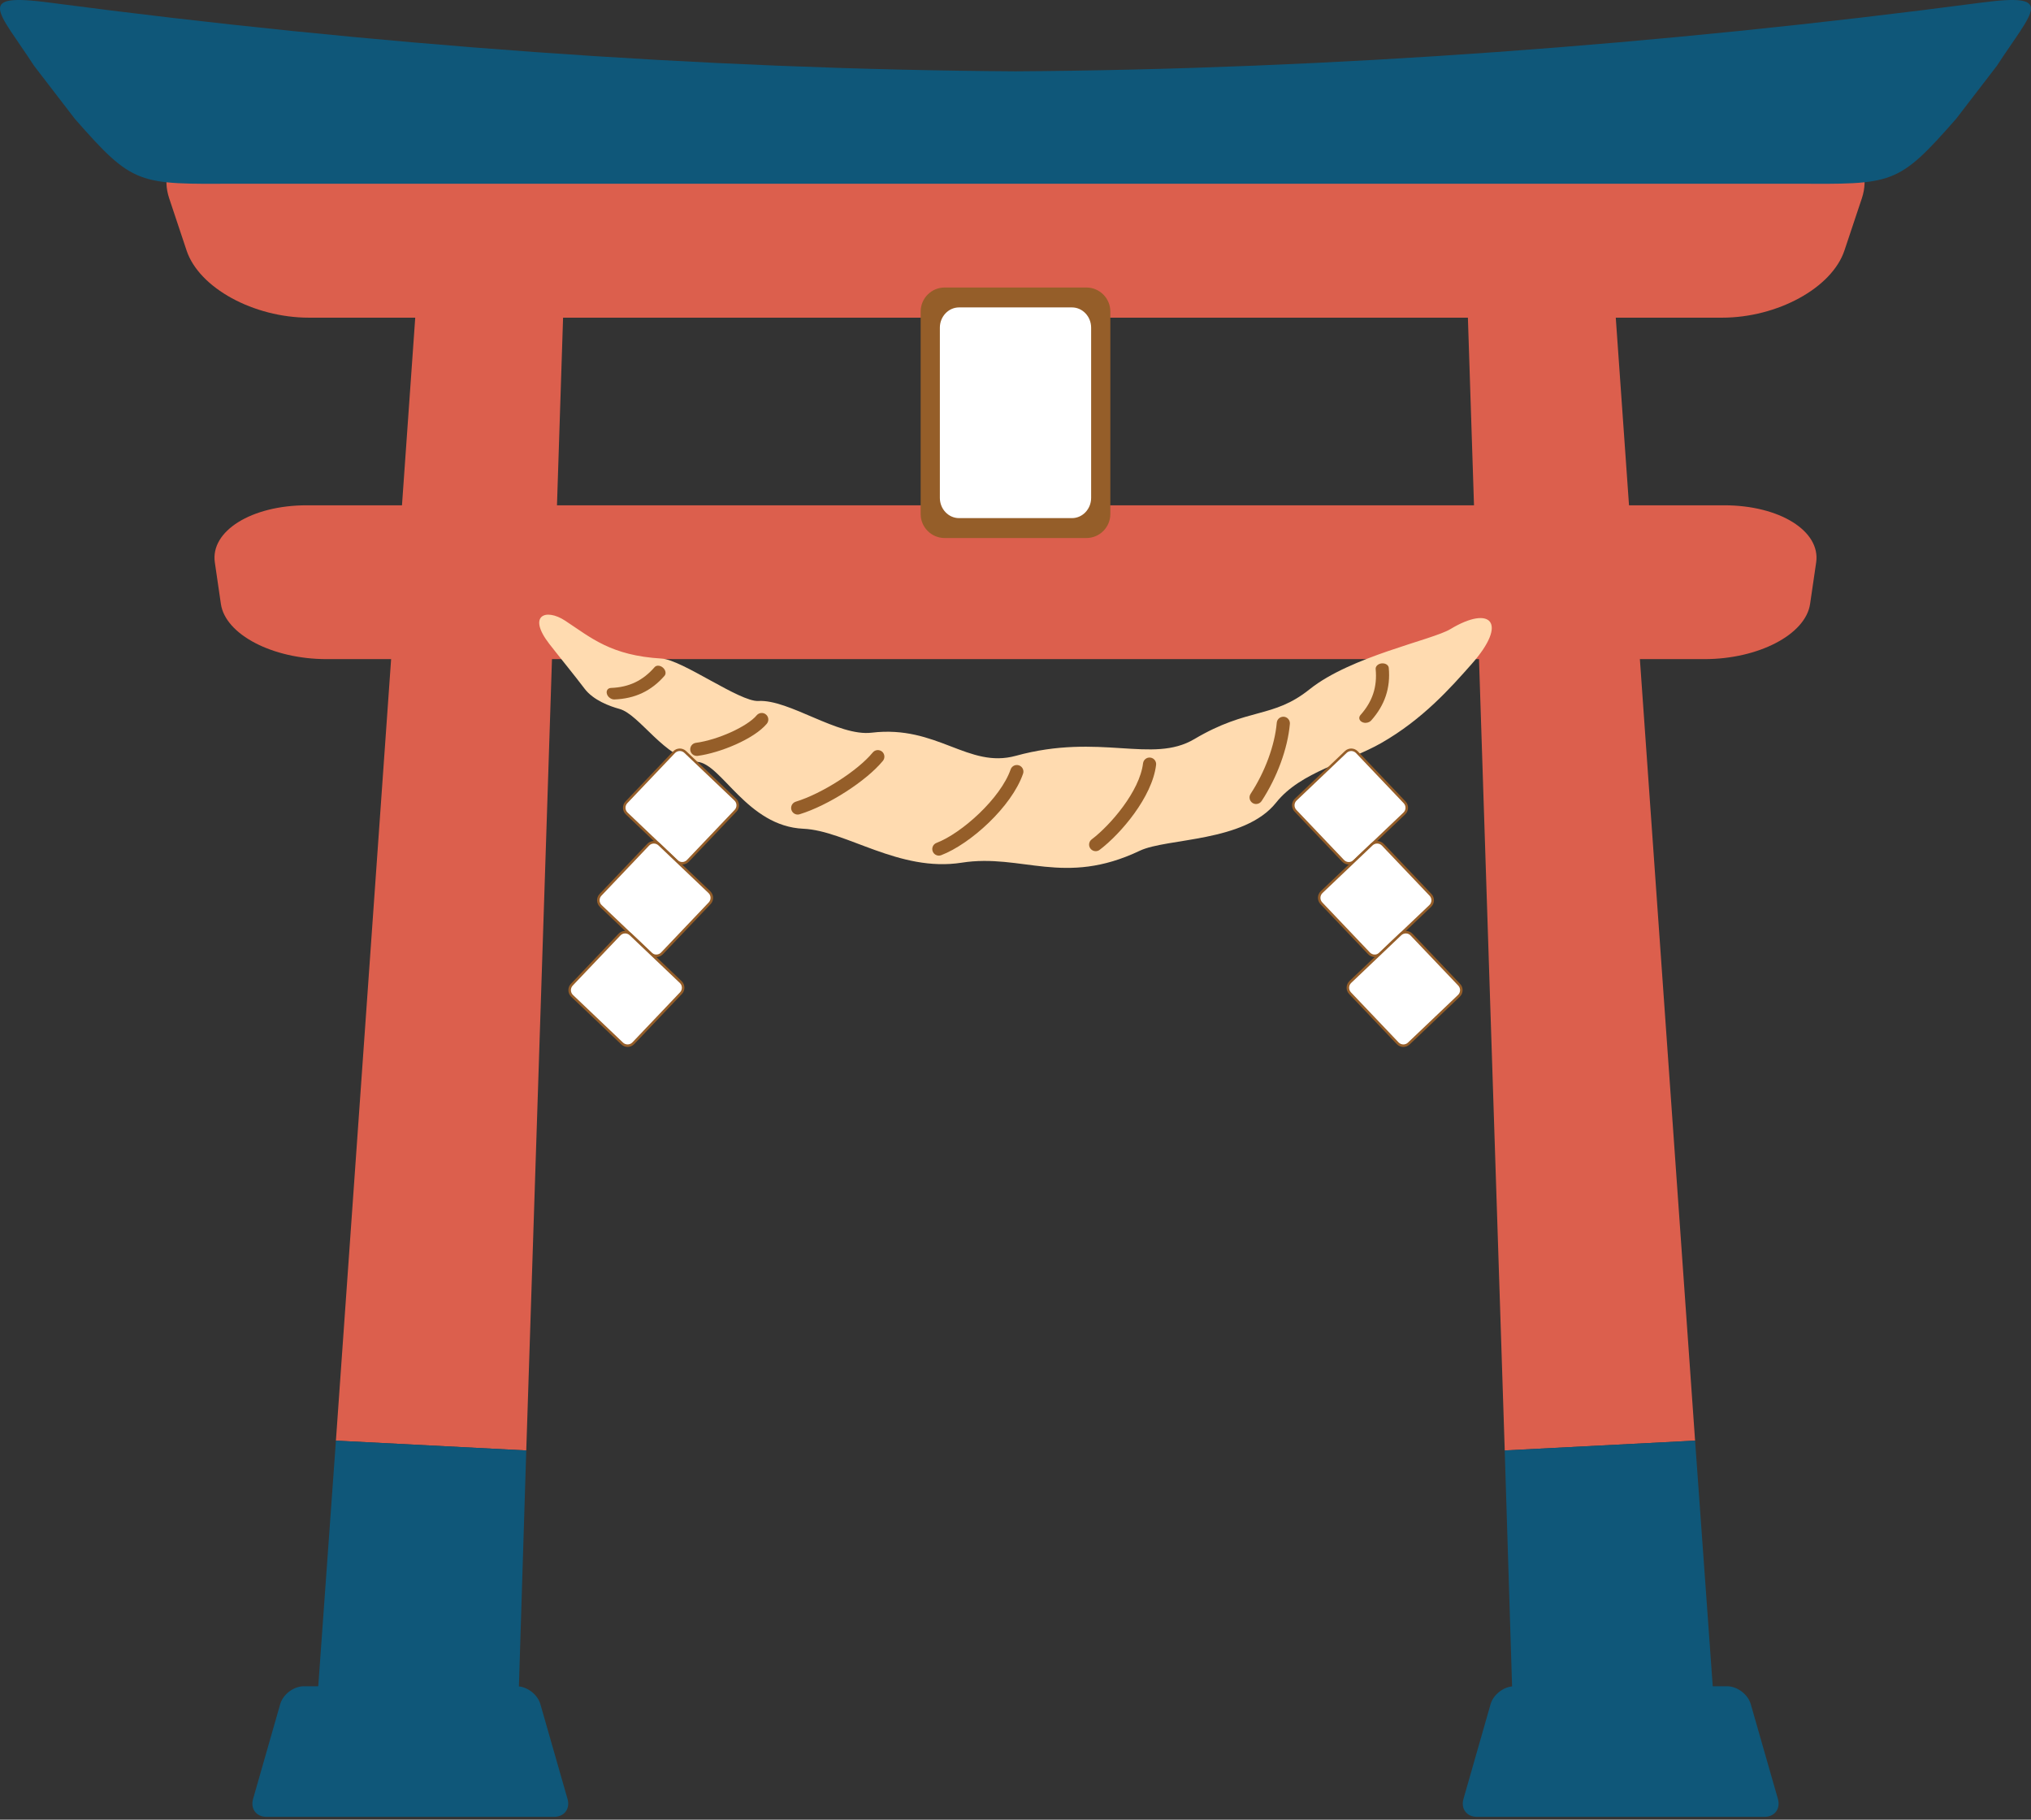 <svg width="96" height="86" viewBox="0 0 96 86" fill="none" xmlns="http://www.w3.org/2000/svg">
<rect x="0" y="0" width="96" height="86" fill="#333333" stroke="none"/>
<g clip-path="url(#clip0_57_2954)">
<path d="M87.182 11.838C86.589 13.613 84.006 15.014 81.395 15.014H14.606C11.994 15.014 9.411 13.613 8.819 11.838L7.998 9.376C7.361 7.469 9.116 5.875 11.936 5.875H84.064C86.885 5.875 88.64 7.469 88.004 9.376L87.182 11.838Z" fill="#DC5F4D"/>
<path d="M93.62 0.128C78.575 2.115 62.859 3.276 48 3.371C33.141 3.276 17.425 2.115 2.38 0.128C-1.219 -0.348 -0.107 0.471 1.613 3.113L3.533 5.611C6.317 8.787 6.524 8.702 11.197 8.683H84.801C89.474 8.702 89.682 8.787 92.465 5.611L94.385 3.113C96.105 0.471 97.217 -0.348 93.618 0.128H93.62Z" fill="#0F5779"/>
<path d="M85.558 28.544C85.346 29.99 83.114 31.151 80.567 31.151H15.434C12.886 31.151 10.653 29.99 10.441 28.544L10.155 26.583C9.937 25.098 11.883 23.881 14.502 23.881H81.497C84.117 23.881 86.063 25.098 85.845 26.583L85.558 28.544Z" fill="#DC5F4D"/>
<path d="M24.875 68.55L15.878 68.086L19.702 13.953L26.638 14.31L24.875 68.55Z" fill="#DC5F4D"/>
<path d="M24.42 83.153L14.83 82.659L15.878 68.086L24.875 68.55L24.42 83.153Z" fill="#0F5779"/>
<path d="M71.125 68.55L80.122 68.086L76.298 13.953L69.361 14.31L71.125 68.55Z" fill="#DC5F4D"/>
<path d="M71.58 83.153L81.17 82.659L80.122 68.086L71.124 68.55L71.58 83.153Z" fill="#0F5779"/>
<path d="M26.826 85.021C26.959 85.487 26.671 85.868 26.186 85.868H12.601C12.116 85.868 11.829 85.487 11.962 85.021L13.244 80.541C13.377 80.075 13.883 79.695 14.367 79.695H24.418C24.903 79.695 25.409 80.075 25.542 80.541L26.825 85.021H26.826Z" fill="#0F5779"/>
<path d="M84.037 85.021C84.17 85.487 83.883 85.868 83.398 85.868H69.813C69.328 85.868 69.041 85.487 69.174 85.021L70.456 80.541C70.59 80.075 71.095 79.695 71.58 79.695H81.631C82.115 79.695 82.621 80.075 82.754 80.541L84.037 85.021Z" fill="#0F5779"/>
<path d="M52.244 12.408H43.755V29.513H52.244V12.408Z" fill="#DC5F4D"/>
<path d="M51.348 13.588H44.653C44.026 13.588 43.517 14.097 43.517 14.724V24.293C43.517 24.92 44.026 25.428 44.653 25.428H51.348C51.975 25.428 52.483 24.92 52.483 24.293V14.724C52.483 14.097 51.975 13.588 51.348 13.588Z" fill="#955E29"/>
<path d="M51.575 23.532C51.575 24.058 51.167 24.487 50.67 24.487H45.331C44.832 24.487 44.425 24.058 44.425 23.532V15.484C44.425 14.959 44.833 14.529 45.331 14.529H50.67C51.168 14.529 51.575 14.96 51.575 15.484V23.532Z" fill="white"/>
<path d="M26.709 29.332C27.944 30.143 28.873 30.983 31.275 31.125C32.254 31.184 34.966 33.178 35.844 33.129C37.301 33.046 39.617 34.818 41.2 34.628C44.297 34.255 45.76 36.341 48.014 35.721C52.005 34.625 54.456 36.115 56.454 34.93C59.01 33.415 60.155 33.975 61.898 32.579C63.858 31.009 67.698 30.251 68.558 29.732C70.441 28.594 71.322 29.397 69.555 31.39C68.573 32.499 67.259 33.991 65.284 35.119C63.708 36.019 61.488 36.462 60.318 37.933C58.82 39.817 55.15 39.6 53.873 40.208C50.293 41.913 48.3 40.325 45.455 40.772C42.502 41.235 39.99 39.257 37.975 39.168C35.316 39.05 34.112 36.1 32.965 36.006C31.439 35.882 30.235 33.763 29.278 33.504C28.831 33.382 28.043 33.098 27.626 32.541C27.212 31.989 26.291 30.857 25.958 30.424C24.912 29.065 25.811 28.742 26.709 29.332Z" fill="#FFDBB0"/>
<path d="M32.938 35.725C32.784 35.727 32.648 35.613 32.628 35.455C32.605 35.285 32.725 35.129 32.895 35.107C33.926 34.97 35.322 34.339 35.767 33.806C35.879 33.675 36.075 33.658 36.205 33.768C36.337 33.877 36.355 34.074 36.244 34.206C35.642 34.925 34.039 35.583 32.976 35.724C32.964 35.725 32.951 35.724 32.938 35.725Z" fill="#955E29"/>
<path d="M37.709 38.497C37.574 38.499 37.45 38.412 37.408 38.277C37.358 38.113 37.45 37.94 37.614 37.889C38.845 37.512 40.545 36.426 41.252 35.564C41.36 35.431 41.557 35.413 41.69 35.52C41.822 35.629 41.841 35.825 41.733 35.958C40.948 36.913 39.146 38.07 37.797 38.483C37.768 38.492 37.737 38.496 37.709 38.497Z" fill="#955E29"/>
<path d="M44.399 40.437C44.266 40.447 44.137 40.369 44.087 40.238C44.025 40.078 44.105 39.898 44.266 39.837C45.465 39.378 47.296 37.726 47.77 36.364C47.826 36.201 48.003 36.117 48.166 36.173C48.328 36.229 48.414 36.407 48.357 36.568C47.814 38.132 45.867 39.889 44.489 40.417C44.459 40.427 44.429 40.434 44.4 40.436L44.399 40.437Z" fill="#955E29"/>
<path d="M51.793 40.228C51.698 40.229 51.604 40.187 51.542 40.105C51.438 39.968 51.465 39.773 51.602 39.67C52.487 39 53.869 37.395 54.028 36.077C54.049 35.906 54.204 35.783 54.373 35.805C54.544 35.825 54.666 35.98 54.645 36.151C54.464 37.665 52.975 39.41 51.977 40.165C51.922 40.207 51.857 40.227 51.793 40.228Z" fill="#955E29"/>
<path d="M59.376 37.999C59.316 37.999 59.256 37.983 59.202 37.948C59.06 37.854 59.019 37.662 59.113 37.518C59.795 36.478 60.257 35.222 60.349 34.157C60.365 33.986 60.511 33.863 60.686 33.874C60.857 33.889 60.983 34.04 60.969 34.211C60.868 35.373 60.368 36.736 59.633 37.858C59.573 37.948 59.475 37.998 59.376 37.999Z" fill="#955E29"/>
<path d="M64.582 34.161C64.512 34.168 64.441 34.156 64.38 34.124C64.24 34.052 64.208 33.904 64.307 33.792C64.875 33.154 65.103 32.463 65.024 31.62C65.012 31.488 65.141 31.368 65.312 31.352C65.483 31.337 65.631 31.43 65.643 31.562C65.731 32.51 65.459 33.324 64.812 34.051C64.755 34.114 64.67 34.152 64.581 34.16L64.582 34.161Z" fill="#955E29"/>
<path d="M28.801 32.967C28.748 32.921 28.706 32.861 28.687 32.796C28.642 32.645 28.727 32.519 28.876 32.513C29.73 32.482 30.386 32.17 30.942 31.53C31.028 31.43 31.204 31.44 31.334 31.553C31.464 31.665 31.498 31.837 31.412 31.937C30.788 32.656 30.012 33.022 29.038 33.057C28.954 33.06 28.868 33.024 28.801 32.965V32.967Z" fill="#955E29"/>
<path d="M31.862 35.55L29.608 37.919C29.467 38.068 29.473 38.302 29.621 38.444L31.99 40.697C32.138 40.839 32.373 40.833 32.514 40.684L34.768 38.316C34.909 38.167 34.903 37.932 34.755 37.791L32.386 35.537C32.238 35.396 32.003 35.402 31.862 35.55Z" fill="white"/>
<path d="M34.812 38.357L32.558 40.725C32.394 40.897 32.121 40.904 31.949 40.741L29.58 38.487C29.409 38.323 29.402 38.05 29.566 37.878L31.82 35.51C31.983 35.338 32.257 35.331 32.429 35.495L34.797 37.749C34.969 37.913 34.976 38.186 34.813 38.358L34.812 38.357ZM29.651 37.96C29.533 38.084 29.538 38.282 29.662 38.401L32.031 40.655C32.155 40.773 32.353 40.768 32.471 40.643L34.725 38.275C34.844 38.15 34.839 37.953 34.715 37.834L32.346 35.58C32.222 35.461 32.024 35.466 31.905 35.59L29.651 37.96Z" fill="#955E29"/>
<path d="M30.637 39.924L28.384 42.292C28.242 42.441 28.248 42.676 28.397 42.817L30.765 45.071C30.914 45.212 31.149 45.206 31.29 45.058L33.544 42.689C33.685 42.54 33.679 42.306 33.531 42.164L31.162 39.911C31.013 39.769 30.779 39.775 30.637 39.924Z" fill="white"/>
<path d="M33.587 42.73L31.333 45.098C31.169 45.27 30.896 45.277 30.724 45.114L28.356 42.86C28.184 42.696 28.177 42.423 28.341 42.251L30.595 39.883C30.758 39.711 31.032 39.704 31.204 39.868L33.572 42.122C33.744 42.286 33.751 42.559 33.588 42.731L33.587 42.73ZM28.427 42.333C28.308 42.457 28.313 42.655 28.437 42.774L30.806 45.027C30.93 45.146 31.128 45.141 31.247 45.017L33.501 42.648C33.619 42.524 33.614 42.327 33.49 42.207L31.122 39.953C30.997 39.835 30.799 39.84 30.681 39.964L28.427 42.333Z" fill="#955E29"/>
<path d="M29.282 44.172L27.028 46.54C26.887 46.689 26.893 46.923 27.041 47.065L29.41 49.319C29.559 49.46 29.793 49.454 29.935 49.306L32.188 46.937C32.33 46.788 32.324 46.553 32.175 46.412L29.807 44.158C29.658 44.017 29.424 44.023 29.282 44.172Z" fill="white"/>
<path d="M32.231 46.977L29.977 49.346C29.813 49.518 29.541 49.525 29.369 49.361L27 47.108C26.828 46.944 26.821 46.67 26.985 46.499L29.239 44.13C29.403 43.958 29.675 43.951 29.848 44.115L32.217 46.369C32.389 46.533 32.395 46.806 32.232 46.978L32.231 46.977ZM27.071 46.581C26.953 46.705 26.957 46.904 27.082 47.022L29.45 49.276C29.575 49.394 29.773 49.389 29.891 49.265L32.145 46.897C32.263 46.772 32.259 46.574 32.133 46.456L29.765 44.202C29.64 44.084 29.442 44.088 29.324 44.213L27.07 46.581H27.071Z" fill="#955E29"/>
<path d="M63.614 35.537L61.245 37.791C61.097 37.932 61.091 38.167 61.232 38.316L63.486 40.684C63.627 40.833 63.862 40.839 64.01 40.697L66.379 38.444C66.528 38.302 66.534 38.068 66.392 37.919L64.138 35.55C63.997 35.402 63.763 35.396 63.614 35.537Z" fill="white"/>
<path d="M61.204 37.748L63.573 35.494C63.745 35.331 64.017 35.338 64.181 35.509L66.435 37.877C66.6 38.049 66.593 38.322 66.421 38.486L64.052 40.74C63.88 40.903 63.608 40.896 63.443 40.725L61.19 38.356C61.026 38.184 61.033 37.911 61.205 37.747L61.204 37.748ZM64.095 35.591C63.977 35.467 63.779 35.462 63.654 35.581L61.286 37.835C61.161 37.953 61.157 38.15 61.275 38.276L63.529 40.644C63.647 40.769 63.846 40.774 63.97 40.656L66.338 38.402C66.463 38.283 66.467 38.086 66.349 37.961L64.095 35.591Z" fill="#955E29"/>
<path d="M64.838 39.91L62.469 42.164C62.321 42.305 62.315 42.54 62.456 42.688L64.71 45.057C64.851 45.206 65.086 45.212 65.235 45.07L67.603 42.816C67.752 42.675 67.758 42.44 67.617 42.292L65.363 39.923C65.221 39.775 64.987 39.769 64.838 39.91Z" fill="white"/>
<path d="M62.428 42.121L64.797 39.867C64.969 39.704 65.242 39.711 65.406 39.882L67.66 42.25C67.824 42.422 67.817 42.695 67.645 42.859L65.277 45.113C65.105 45.276 64.832 45.269 64.668 45.097L62.414 42.729C62.251 42.557 62.258 42.284 62.429 42.12L62.428 42.121ZM65.319 39.964C65.201 39.84 65.004 39.835 64.879 39.953L62.51 42.207C62.386 42.326 62.381 42.523 62.499 42.648L64.753 45.017C64.872 45.141 65.07 45.147 65.194 45.027L67.563 42.774C67.687 42.655 67.692 42.458 67.573 42.333L65.319 39.964Z" fill="#955E29"/>
<path d="M66.192 44.158L63.824 46.412C63.675 46.553 63.669 46.788 63.811 46.936L66.064 49.305C66.206 49.453 66.44 49.459 66.589 49.318L68.958 47.064C69.106 46.923 69.112 46.688 68.971 46.54L66.717 44.171C66.576 44.023 66.341 44.017 66.192 44.158Z" fill="white"/>
<path d="M63.783 46.369L66.152 44.115C66.324 43.951 66.597 43.958 66.761 44.13L69.014 46.499C69.179 46.67 69.172 46.943 69 47.108L66.631 49.361C66.46 49.526 66.187 49.519 66.022 49.346L63.769 46.977C63.605 46.806 63.612 46.533 63.784 46.368L63.783 46.369ZM66.675 44.213C66.557 44.088 66.359 44.084 66.234 44.202L63.866 46.456C63.741 46.574 63.737 46.772 63.854 46.897L66.108 49.265C66.227 49.389 66.425 49.395 66.549 49.276L68.917 47.022C69.042 46.904 69.046 46.706 68.928 46.581L66.674 44.213H66.675Z" fill="#955E29"/>
</g>
<defs>
<clipPath id="clip0_57_2954">
<rect width="96" height="85.868" fill="white"/>
</clipPath>
</defs>
</svg>
